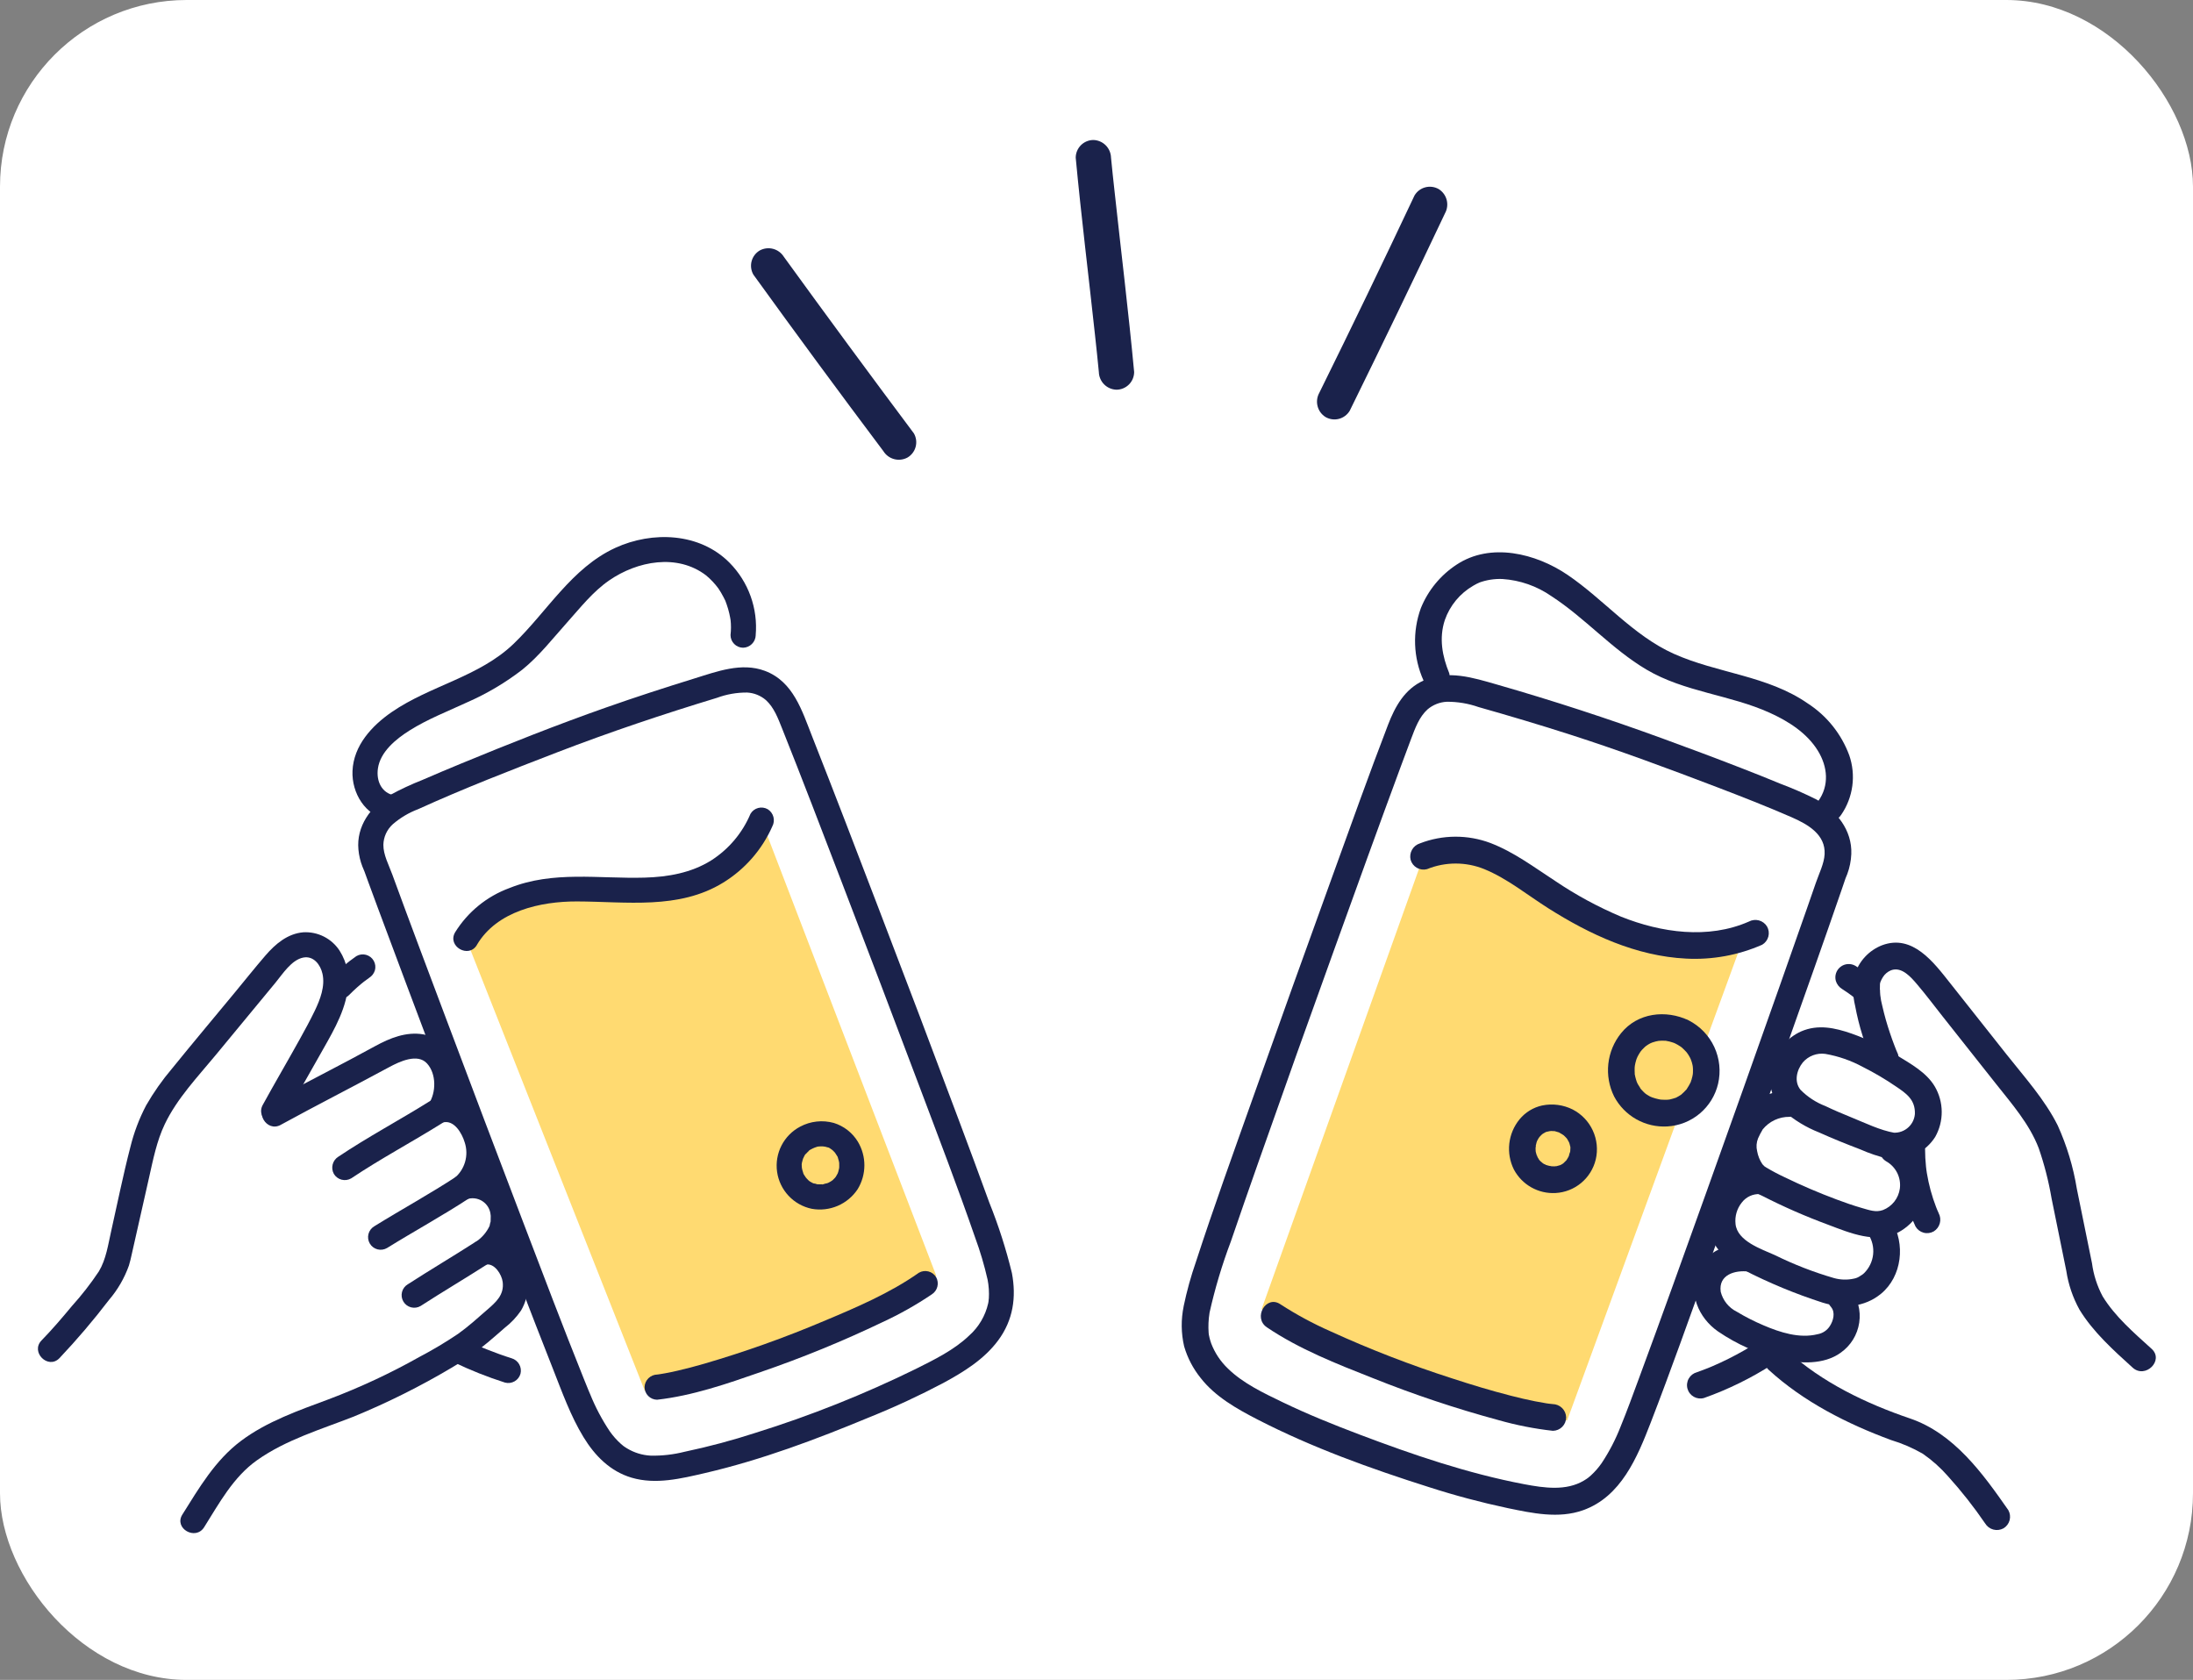 <svg width="282" height="216" viewBox="0 0 282 216" fill="none" xmlns="http://www.w3.org/2000/svg">
<rect x="0" y="0" width="282" height="216" fill="#808080" stroke="none"/>
<g clip-path="url(#clip0_1415_2540)">
<rect width="282" height="216" rx="24" fill="white"/>
<path d="M224.294 120.354C219.689 122.108 215.972 121.944 211.207 120.61C206.443 119.276 202.095 116.761 197.983 114.008C195.807 112.552 193.654 111.009 191.216 110.053C188.579 109.068 185.673 109.083 183.048 110.096L162.233 168.323C169.367 173.18 194.161 181.99 201.52 182.64L224.294 120.354Z" fill="#FFDA71"/>
<path d="M155.524 168.836C156.223 165.701 157.144 162.619 158.281 159.614C159.446 156.193 160.64 152.782 161.84 149.373C165.052 140.24 168.304 131.121 171.595 122.016C174.419 114.173 177.251 106.333 180.144 98.515C180.574 97.354 181.007 96.194 181.443 95.034C181.978 93.616 182.503 92.168 183.582 91.2C184.276 90.618 185.142 90.277 186.047 90.231C187.436 90.222 188.816 90.453 190.127 90.913C194.086 92.034 198.032 93.208 201.948 94.467C208.291 96.507 214.547 98.828 220.77 101.205C223.986 102.434 227.195 103.689 230.352 105.064C232.56 106.026 234.762 107.339 234.629 109.84C234.562 111.051 233.911 112.323 233.509 113.494C233.135 114.58 232.758 115.664 232.379 116.748C231.219 120.072 230.051 123.393 228.876 126.713C225.736 135.605 222.576 144.491 219.395 153.37C216.548 161.319 213.699 169.268 210.769 177.187C209.998 179.271 209.242 181.366 208.398 183.423C207.758 185.066 206.945 186.637 205.971 188.107C205.57 188.688 205.106 189.222 204.586 189.7C204.504 189.775 204.116 190.096 204.223 190.014C204.426 189.86 204.01 190.16 204.024 190.151C203.908 190.226 203.794 190.3 203.675 190.371C201.401 191.726 198.597 191.33 195.97 190.831C188.724 189.453 181.695 187.05 174.81 184.447C171.467 183.181 168.146 181.846 164.927 180.292C162.513 179.126 159.841 177.87 157.905 175.971C156.957 175.068 156.221 173.965 155.752 172.742C155.67 172.509 155.597 172.272 155.538 172.032C155.504 171.895 155.475 171.759 155.449 171.621L155.433 171.542C155.462 171.781 155.458 171.727 155.42 171.378C155.359 170.53 155.396 169.678 155.53 168.839C155.636 168.4 155.568 167.936 155.342 167.545C155.116 167.154 154.749 166.864 154.316 166.735C153.876 166.621 153.409 166.684 153.015 166.911C152.621 167.139 152.333 167.512 152.212 167.95C151.856 169.654 151.875 171.416 152.269 173.112C152.701 174.595 153.423 175.978 154.394 177.181C156.268 179.587 159.056 181.153 161.728 182.529C168.711 186.124 176.268 188.84 183.743 191.209C187.075 192.283 190.459 193.185 193.883 193.912C197.041 194.566 200.427 195.301 203.567 194.183C208.448 192.445 210.535 187.398 212.27 182.908C214.865 176.195 217.269 169.399 219.705 162.626C223.088 153.236 226.445 143.837 229.776 134.429C232.146 127.742 234.527 121.058 236.836 114.35C236.967 113.968 237.102 113.589 237.226 113.206C237.251 113.127 237.278 113.049 237.305 112.972C237.325 112.917 237.358 112.814 237.266 113.058C237.352 112.831 237.46 112.611 237.543 112.383C237.849 111.56 238.024 110.694 238.061 109.817C238.189 106.764 236.157 104.203 233.579 102.798C232.069 102.04 230.519 101.363 228.937 100.769C227.25 100.07 225.555 99.391 223.851 98.734C220.541 97.446 217.212 96.207 213.875 94.987C206.837 92.415 199.721 90.095 192.527 88.027C189.417 87.134 186.186 86.1 183.058 87.503C180.637 88.589 179.395 90.835 178.486 93.201C176.012 99.642 173.696 106.148 171.346 112.635C167.892 122.169 164.467 131.714 161.073 141.269C158.6 148.238 156.083 155.194 153.793 162.224C153.142 164.095 152.612 166.008 152.208 167.948C152.101 168.387 152.168 168.851 152.394 169.243C152.62 169.634 152.988 169.924 153.422 170.051C153.862 170.165 154.329 170.102 154.722 169.874C155.115 169.647 155.404 169.274 155.524 168.836Z" fill="#1A224B"/>
<path d="M226.239 172.441C224.958 173.27 223.631 174.028 222.265 174.71C221.586 175.049 220.898 175.369 220.2 175.668C220.189 175.673 219.813 175.831 220.05 175.732C220.288 175.634 219.909 175.79 219.898 175.795C219.72 175.867 219.541 175.938 219.362 176.008C218.981 176.157 218.596 176.301 218.209 176.44C217.99 176.498 217.785 176.599 217.605 176.737C217.426 176.875 217.275 177.047 217.162 177.244C217.049 177.44 216.976 177.657 216.947 177.882C216.918 178.106 216.934 178.335 216.994 178.553C217.054 178.772 217.156 178.976 217.296 179.155C217.435 179.334 217.608 179.483 217.805 179.595C218.002 179.706 218.22 179.778 218.445 179.805C218.67 179.832 218.898 179.815 219.116 179.753C222.22 178.653 225.186 177.197 227.955 175.415C228.345 175.185 228.629 174.811 228.745 174.372C228.86 173.934 228.798 173.468 228.571 173.076C228.345 172.684 227.972 172.397 227.535 172.278C227.098 172.158 226.631 172.217 226.237 172.44L226.239 172.441Z" fill="#1A224B"/>
<path d="M241.247 126.171C240.417 125.442 239.531 124.78 238.598 124.19C238.303 124.017 237.964 123.936 237.623 123.956C237.282 123.977 236.955 124.099 236.683 124.307C236.412 124.515 236.209 124.799 236.1 125.122C235.991 125.446 235.981 125.795 236.071 126.125C236.201 126.551 236.481 126.915 236.859 127.151C237.385 127.486 237.897 127.841 238.391 128.223L238.039 127.949C238.3 128.153 238.556 128.365 238.805 128.585C239.137 128.905 239.578 129.087 240.039 129.095C240.486 129.088 240.913 128.911 241.234 128.6C241.396 128.438 241.525 128.246 241.612 128.034C241.7 127.823 241.744 127.596 241.744 127.367C241.742 126.919 241.564 126.49 241.249 126.172L241.247 126.171Z" fill="#1A224B"/>
<path d="M162.907 170.663C167.059 173.469 171.9 175.37 176.537 177.197C181.81 179.308 187.2 181.11 192.682 182.593C194.976 183.246 197.319 183.707 199.688 183.972C200.143 183.965 200.576 183.78 200.895 183.456C201.215 183.132 201.393 182.696 201.394 182.242C201.381 181.789 201.193 181.359 200.871 181.042C200.549 180.724 200.116 180.543 199.664 180.536C199.462 180.517 199.261 180.496 199.06 180.471C199.461 180.52 199.022 180.461 198.86 180.438C198.37 180.362 197.882 180.273 197.396 180.177C196.363 179.974 195.34 179.73 194.32 179.47C191.772 178.82 189.253 178.057 186.755 177.24C181.415 175.529 176.181 173.504 171.08 171.175C168.847 170.189 166.695 169.028 164.646 167.7C162.811 166.459 161.083 169.431 162.907 170.663Z" fill="#1A224B"/>
<path d="M186.372 86.592C185.456 84.376 185.025 82.052 185.791 79.728C186.442 77.86 187.744 76.289 189.459 75.303C189.598 75.221 189.74 75.142 189.884 75.068C189.996 75.011 190.473 74.807 190.151 74.932C191.126 74.568 192.165 74.403 193.206 74.448C195.464 74.598 197.639 75.36 199.498 76.653C203.828 79.463 207.268 83.463 211.732 86.1C216.627 88.993 222.478 89.332 227.596 91.659C229.982 92.743 232.354 94.245 233.759 96.523C235.026 98.578 235.253 101.002 233.804 103.015C233.577 103.409 233.514 103.876 233.628 104.316C233.743 104.756 234.026 105.133 234.416 105.366C234.811 105.587 235.276 105.647 235.715 105.533C236.153 105.419 236.53 105.14 236.767 104.755C237.525 103.648 238.012 102.38 238.191 101.05C238.369 99.721 238.233 98.369 237.793 97.102C236.781 94.367 234.911 92.033 232.463 90.449C227.284 86.849 220.836 86.582 215.211 84.052C210.001 81.709 206.233 77.072 201.563 73.908C197.493 71.151 191.68 69.704 187.3 72.605C185.24 73.955 183.64 75.9 182.714 78.182C181.605 81.213 181.727 84.558 183.054 87.5C183.187 87.932 183.479 88.296 183.871 88.52C184.263 88.743 184.725 88.809 185.164 88.704C185.602 88.581 185.974 88.291 186.199 87.896C186.424 87.501 186.485 87.033 186.367 86.594L186.372 86.592Z" fill="#1A224B"/>
<path d="M183.501 111.753C185.86 110.794 188.5 110.792 190.861 111.748C193.831 112.964 196.401 115.077 199.094 116.782C204.461 120.176 210.398 122.939 216.83 123.257C220.181 123.432 223.525 122.821 226.597 121.474C226.99 121.244 227.276 120.869 227.393 120.43C227.511 119.99 227.451 119.523 227.226 119.127C226.991 118.741 226.616 118.46 226.179 118.343C225.742 118.226 225.277 118.282 224.88 118.499C219.654 120.793 213.607 119.924 208.466 117.869C205.494 116.617 202.652 115.077 199.98 113.271C197.278 111.516 194.694 109.558 191.66 108.394C188.735 107.294 185.508 107.31 182.594 108.439C182.163 108.572 181.798 108.864 181.575 109.256C181.351 109.648 181.286 110.111 181.391 110.55C181.514 110.987 181.804 111.359 182.199 111.584C182.594 111.809 183.062 111.87 183.501 111.753Z" fill="#1A224B"/>
<path d="M243.226 149.044C244.335 149.114 245.441 148.886 246.431 148.382C247.421 147.878 248.256 147.117 248.851 146.18C249.408 145.19 249.697 144.072 249.688 142.937C249.679 141.801 249.373 140.688 248.801 139.707C247.723 137.88 245.679 136.775 243.923 135.693C242.092 134.555 240.143 133.619 238.111 132.901C235.962 132.151 233.777 131.675 231.61 132.616C230.708 133.024 229.908 133.627 229.267 134.38C228.625 135.133 228.157 136.019 227.897 136.974C227.553 137.994 227.511 139.091 227.776 140.135C228.04 141.178 228.601 142.123 229.389 142.856C230.724 144.024 232.251 144.953 233.903 145.602C235.646 146.386 237.422 147.104 239.209 147.783C240.356 148.293 241.548 148.695 242.77 148.982C243.21 149.087 243.673 149.02 244.064 148.794C244.456 148.568 244.745 148.201 244.874 147.768C244.988 147.328 244.925 146.86 244.698 146.467C244.471 146.073 244.097 145.785 243.659 145.664C241.759 145.339 239.835 144.383 238.061 143.667C236.937 143.213 235.819 142.738 234.726 142.215C233.526 141.755 232.437 141.044 231.534 140.129C230.681 139.086 231.021 137.603 231.83 136.6C232.181 136.191 232.63 135.877 233.134 135.687C233.638 135.496 234.182 135.434 234.716 135.507C236.402 135.799 238.03 136.365 239.534 137.182C241.016 137.925 242.447 138.768 243.815 139.706C245.187 140.625 246.303 141.429 246.238 143.245C246.207 143.605 246.102 143.954 245.93 144.272C245.757 144.589 245.521 144.867 245.236 145.089C244.951 145.311 244.623 145.471 244.273 145.561C243.923 145.65 243.558 145.666 243.202 145.607C242.747 145.614 242.313 145.799 241.994 146.123C241.675 146.447 241.496 146.884 241.496 147.338C241.51 147.79 241.698 148.22 242.02 148.537C242.342 148.855 242.774 149.036 243.226 149.044Z" fill="#1A224B"/>
<path d="M242.547 149.321C243.154 149.662 243.646 150.176 243.959 150.799C244.272 151.421 244.393 152.122 244.305 152.813C244.224 153.428 243.979 154.011 243.596 154.499C243.213 154.987 242.705 155.363 242.126 155.588C241.212 155.91 240.421 155.61 239.402 155.318C238.312 155.006 237.241 154.63 236.18 154.232C233.897 153.38 231.697 152.438 229.494 151.369C228.691 150.996 227.908 150.582 227.148 150.129C227.043 150.064 226.937 149.999 226.836 149.928C226.659 149.801 226.902 149.974 226.917 149.989C226.813 149.896 226.716 149.796 226.627 149.689C226.286 149.184 226.055 148.612 225.951 148.011C225.817 147.463 225.86 146.888 226.071 146.366C226.248 145.969 226.448 145.583 226.672 145.211C227.087 144.701 227.611 144.291 228.206 144.013C228.801 143.734 229.452 143.594 230.109 143.602C232.306 143.481 232.301 140.041 230.084 140.166C226.488 140.366 223.333 142.513 222.554 146.173C222.386 147.184 222.433 148.22 222.691 149.212C222.949 150.205 223.413 151.132 224.053 151.933C224.767 152.717 225.639 153.341 226.611 153.763C229.36 155.167 232.19 156.407 235.086 157.476C237.911 158.543 241.215 159.957 244.131 158.443C245.214 157.857 246.121 156.992 246.758 155.937C247.395 154.883 247.739 153.678 247.755 152.447C247.771 151.215 247.458 150.002 246.848 148.932C246.238 147.861 245.354 146.974 244.286 146.359C242.4 145.198 240.666 148.165 242.547 149.323L242.547 149.321Z" fill="#1A224B"/>
<path d="M240.239 158.685C240.742 159.454 240.965 160.374 240.867 161.288C240.77 162.202 240.36 163.054 239.705 163.7C239.659 163.746 239.608 163.787 239.556 163.83C239.373 163.993 239.789 163.67 239.579 163.818C239.458 163.903 239.336 163.984 239.209 164.06C238.968 164.234 238.691 164.351 238.399 164.404C237.553 164.592 236.673 164.567 235.838 164.334C233.221 163.575 230.676 162.586 228.232 161.38C226.536 160.614 223.397 159.593 223.174 157.378C223.066 156.392 223.353 155.404 223.972 154.629C224.244 154.269 224.599 153.982 225.007 153.791C225.416 153.6 225.864 153.512 226.314 153.534C228.51 153.404 228.505 149.966 226.289 150.099C224.805 150.101 223.366 150.609 222.209 151.538C221.069 152.506 220.271 153.816 219.936 155.274C219.528 156.82 219.7 158.461 220.418 159.889C221.332 161.363 222.652 162.541 224.219 163.282C227.486 164.961 230.885 166.369 234.381 167.492C236.967 168.292 239.73 168.11 241.871 166.359C244.593 164.124 245.053 159.894 243.216 156.968C242.042 155.098 239.063 156.809 240.241 158.686L240.239 158.685Z" fill="#1A224B"/>
<path d="M235.47 168.074C236.038 168.772 235.739 169.835 235.303 170.502C235.127 170.778 234.896 171.013 234.623 171.194C234.351 171.375 234.043 171.497 233.721 171.552C231.397 172.13 228.904 171.32 226.775 170.41C225.585 169.906 224.433 169.32 223.326 168.653C222.819 168.401 222.373 168.041 222.018 167.6C221.663 167.158 221.408 166.645 221.27 166.096C220.954 163.884 223.126 163.285 224.865 163.497C225.32 163.49 225.754 163.305 226.073 162.981C226.392 162.657 226.571 162.221 226.57 161.766C226.556 161.314 226.368 160.885 226.046 160.568C225.724 160.25 225.292 160.069 224.84 160.06C222.253 159.746 219.47 160.838 218.356 163.319C217.041 166.246 218.399 169.444 220.934 171.203C223.39 172.875 226.129 174.087 229.018 174.78C231.453 175.35 234.543 175.483 236.677 173.943C237.32 173.494 237.865 172.919 238.278 172.253C238.691 171.587 238.963 170.843 239.079 170.068C239.195 169.292 239.151 168.501 238.95 167.744C238.75 166.986 238.397 166.277 237.913 165.66C237.591 165.339 237.156 165.158 236.701 165.155C236.247 165.153 235.809 165.33 235.484 165.647C235.169 165.972 234.992 166.406 234.989 166.859C234.987 167.312 235.16 167.748 235.471 168.076L235.47 168.074Z" fill="#1A224B"/>
<path d="M249.295 155.983C249.216 155.814 249.141 155.637 249.064 155.462C249.224 155.84 248.993 155.277 248.967 155.21C248.831 154.857 248.704 154.502 248.586 154.144C248.35 153.425 248.152 152.694 247.991 151.954C247.91 151.585 247.839 151.213 247.778 150.84C247.766 150.767 247.681 150.16 247.735 150.58C247.711 150.392 247.687 150.204 247.668 150.016C247.589 149.263 247.549 148.507 247.547 147.75C247.545 147.525 247.499 147.301 247.411 147.094C247.323 146.886 247.195 146.697 247.035 146.539C246.874 146.38 246.684 146.255 246.475 146.17C246.266 146.086 246.042 146.043 245.816 146.044C245.591 146.046 245.368 146.092 245.16 146.18C244.952 146.268 244.763 146.396 244.605 146.556C244.447 146.717 244.322 146.907 244.237 147.116C244.152 147.325 244.109 147.549 244.111 147.775C244.141 151.202 244.893 154.584 246.318 157.701C246.546 158.095 246.922 158.381 247.361 158.499C247.801 158.617 248.269 158.556 248.664 158.33C249.049 158.093 249.328 157.718 249.445 157.282C249.562 156.846 249.508 156.381 249.292 155.984L249.295 155.983Z" fill="#1A224B"/>
<path d="M227.437 176.132C231.909 180.228 237.53 183.078 243.182 185.161C244.604 185.589 245.972 186.18 247.258 186.923C248.449 187.747 249.533 188.716 250.487 189.806C252.22 191.721 253.82 193.752 255.276 195.886C255.512 196.272 255.887 196.552 256.323 196.669C256.76 196.786 257.225 196.731 257.622 196.515C258.014 196.284 258.299 195.909 258.417 195.471C258.534 195.032 258.475 194.564 258.251 194.169C254.952 189.44 251.267 184.306 245.594 182.378C239.995 180.475 234.279 177.744 229.881 173.717C228.253 172.225 225.806 174.638 227.439 176.132L227.437 176.132Z" fill="#1A224B"/>
<path d="M243.939 135.252L243.834 135.013C243.862 135.077 243.959 135.322 243.83 135.002C243.744 134.787 243.66 134.571 243.578 134.355C243.384 133.845 243.2 133.332 243.027 132.814C242.645 131.686 242.321 130.54 242.056 129.378C241.798 128.428 241.693 127.443 241.747 126.46C241.766 126.247 241.743 126.515 241.737 126.54C241.75 126.448 241.771 126.358 241.801 126.271C241.886 126.059 241.989 125.854 242.108 125.659C242.356 125.256 242.726 124.941 243.164 124.76C244.537 124.239 245.741 125.648 246.523 126.566C247.668 127.91 248.728 129.33 249.823 130.714L256.686 139.386C258.716 141.95 260.973 144.528 262.157 147.622C262.885 149.723 263.437 151.881 263.81 154.073L265.707 163.398C265.972 165.152 266.547 166.846 267.405 168.399C269.169 171.281 271.759 173.598 274.236 175.847C275.87 177.331 278.317 174.919 276.678 173.431C274.427 171.387 271.986 169.3 270.38 166.681C269.674 165.357 269.21 163.917 269.012 162.43C268.362 159.243 267.712 156.054 267.064 152.863C266.607 150.052 265.781 147.313 264.608 144.717C262.94 141.375 260.345 138.508 258.042 135.597L250.744 126.375C248.641 123.719 245.931 120.08 242.026 121.536C241.181 121.863 240.422 122.38 239.808 123.047C239.194 123.714 238.741 124.513 238.485 125.382C238.213 126.676 238.234 128.015 238.547 129.3C239.038 131.945 239.849 134.52 240.963 136.969C241.193 137.361 241.568 137.647 242.007 137.765C242.446 137.883 242.914 137.823 243.309 137.598C243.695 137.363 243.976 136.988 244.093 136.551C244.21 136.114 244.155 135.648 243.937 135.252L243.939 135.252Z" fill="#1A224B"/>
<path d="M217.152 131.199C214.219 129.797 210.575 130.211 208.458 132.842C207.545 133.971 206.976 135.338 206.817 136.782C206.659 138.225 206.918 139.683 207.563 140.984C208.214 142.214 209.205 143.231 210.417 143.914C211.63 144.597 213.014 144.917 214.403 144.835C215.936 144.747 217.4 144.166 218.576 143.178C219.752 142.191 220.578 140.849 220.93 139.355C221.3 137.769 221.129 136.104 220.445 134.626C219.76 133.148 218.601 131.942 217.152 131.199C216.759 130.968 216.29 130.903 215.849 131.018C215.408 131.133 215.031 131.418 214.8 131.811C214.569 132.204 214.504 132.672 214.619 133.113C214.734 133.554 215.019 133.932 215.412 134.162C215.634 134.274 215.85 134.399 216.057 134.536C216.14 134.591 216.221 134.649 216.301 134.707C216.039 134.518 216.248 134.666 216.299 134.715C216.479 134.888 216.662 135.051 216.825 135.239C216.892 135.313 216.956 135.389 217.018 135.467C216.79 135.184 217.077 135.571 217.098 135.605C217.232 135.817 217.352 136.038 217.456 136.266C217.32 135.971 217.52 136.467 217.551 136.575C217.588 136.699 217.618 136.824 217.646 136.95C217.662 137.029 217.706 137.365 217.672 137.05C217.702 137.326 217.711 137.604 217.698 137.881C217.692 137.996 217.687 138.117 217.671 138.231C217.711 137.94 217.644 138.31 217.631 138.38C217.573 138.636 217.499 138.888 217.408 139.135C217.5 138.883 217.404 139.152 217.381 139.195C217.314 139.325 217.248 139.456 217.175 139.584C217.102 139.713 217.021 139.833 216.943 139.957C216.77 140.234 217.027 139.9 216.786 140.16C216.61 140.352 216.424 140.535 216.228 140.708C216.006 140.9 216.547 140.522 216.134 140.781C216.045 140.837 215.955 140.894 215.867 140.948C215.779 141.001 215.683 141.046 215.594 141.097C215.183 141.335 215.767 141.046 215.507 141.142C215.243 141.234 214.973 141.31 214.7 141.371C214.633 141.387 214.382 141.402 214.689 141.378C214.586 141.386 214.486 141.398 214.386 141.403C214.127 141.416 213.874 141.402 213.616 141.391C213.543 141.389 213.291 141.335 213.609 141.395C213.507 141.376 213.403 141.36 213.301 141.339C213.017 141.279 212.737 141.201 212.463 141.105C212.379 141.076 212.066 140.928 212.365 141.079C212.274 141.034 212.183 140.988 212.094 140.938C211.984 140.878 211.877 140.812 211.772 140.744C211.698 140.695 211.43 140.496 211.706 140.713C211.554 140.591 211.41 140.461 211.274 140.322C211.189 140.236 211.107 140.147 211.029 140.056C210.982 140.002 210.936 139.946 210.891 139.89C210.997 140.03 211.015 140.051 210.944 139.95C210.865 139.761 210.709 139.584 210.612 139.399C210.568 139.314 210.528 139.229 210.486 139.143C210.637 139.454 210.496 139.174 210.467 139.084C210.401 138.878 210.334 138.678 210.285 138.464C210.264 138.37 210.248 138.276 210.228 138.182C210.147 137.802 210.222 138.407 210.214 138.05C210.206 137.804 210.19 137.566 210.201 137.321C210.206 137.223 210.215 137.126 210.221 137.03C210.197 137.399 210.215 137.073 210.236 136.975C210.277 136.751 210.33 136.528 210.397 136.31C210.429 136.206 210.464 136.106 210.501 136.002C210.381 136.333 210.552 135.901 210.588 135.832C210.65 135.71 210.717 135.593 210.788 135.477C210.818 135.427 211.066 135.056 210.974 135.183C210.838 135.369 211.164 134.964 211.148 134.983C211.254 134.863 211.372 134.747 211.491 134.639C211.571 134.566 211.653 134.494 211.737 134.427C211.487 134.626 211.897 134.332 211.914 134.321C212.003 134.264 212.099 134.21 212.195 134.16C212.255 134.128 212.65 133.975 212.382 134.069C212.561 134.007 212.74 133.951 212.923 133.906C212.97 133.895 213.453 133.808 213.206 133.84C213.503 133.808 213.802 133.801 214.101 133.817C214.443 133.829 214.259 133.827 214.175 133.815C214.35 133.841 214.523 133.876 214.694 133.921C214.836 133.959 214.977 133.997 215.116 134.046C215.199 134.073 215.282 134.103 215.364 134.135C215.209 134.07 215.227 134.082 215.42 134.17C215.813 134.401 216.281 134.466 216.722 134.351C217.163 134.236 217.54 133.951 217.771 133.558C218.002 133.165 218.067 132.697 217.952 132.256C217.837 131.815 217.552 131.437 217.159 131.207L217.152 131.199Z" fill="#1A224B"/>
<path d="M202.252 142.665C201.031 142.05 199.639 141.866 198.301 142.143C197.161 142.393 196.139 143.021 195.399 143.923C194.669 144.815 194.212 145.898 194.083 147.044C193.955 148.189 194.161 149.347 194.675 150.378C195.187 151.339 195.963 152.134 196.912 152.669C197.86 153.204 198.942 153.457 200.03 153.397C201.24 153.331 202.398 152.876 203.329 152.099C204.26 151.323 204.916 150.266 205.198 149.087C205.491 147.842 205.36 146.534 204.826 145.371C204.293 144.208 203.386 143.257 202.251 142.667C201.858 142.436 201.389 142.371 200.948 142.486C200.507 142.601 200.13 142.886 199.899 143.279C199.669 143.672 199.603 144.14 199.718 144.581C199.833 145.022 200.118 145.4 200.511 145.63C200.671 145.712 200.827 145.803 200.976 145.903C201.034 145.941 201.092 145.994 201.152 146.024C200.83 145.845 200.958 145.862 201.053 145.953C201.182 146.078 201.315 146.196 201.435 146.332C201.481 146.384 201.524 146.45 201.573 146.497C201.285 146.224 201.472 146.366 201.557 146.499C201.575 146.527 201.824 146.974 201.815 146.977C201.806 146.98 201.672 146.568 201.768 146.876C201.79 146.946 201.815 147.015 201.836 147.086C201.862 147.175 201.884 147.266 201.904 147.356C201.974 147.682 201.959 147.333 201.906 147.306C201.971 147.339 201.928 147.821 201.925 147.904C201.928 147.989 201.921 148.074 201.905 148.157C202.04 147.786 201.92 148.006 201.891 148.137C201.817 148.313 201.763 148.497 201.729 148.686C201.686 148.596 201.879 148.387 201.758 148.611C201.708 148.703 201.663 148.799 201.609 148.89C201.555 148.982 201.496 149.068 201.442 149.159C201.264 149.456 201.663 148.934 201.405 149.207C201.275 149.344 201.135 149.469 201.003 149.603C200.834 149.771 201.351 149.392 201.03 149.581C200.965 149.62 200.903 149.663 200.838 149.702C200.772 149.741 200.704 149.771 200.641 149.809C200.325 149.997 200.912 149.724 200.689 149.794C200.494 149.856 200.305 149.909 200.106 149.959C199.959 149.994 199.912 149.916 200.221 149.947C200.148 149.947 200.074 149.952 200.002 149.962C199.815 149.972 199.632 149.96 199.446 149.954C199.299 149.949 199.243 149.861 199.569 149.973C199.495 149.955 199.421 149.942 199.346 149.932C199.141 149.889 198.939 149.833 198.741 149.764C198.546 149.696 198.549 149.587 198.79 149.793C198.728 149.754 198.662 149.72 198.595 149.692C198.515 149.647 198.438 149.6 198.363 149.551C198.141 149.406 198.331 149.413 198.411 149.605C198.37 149.506 198.178 149.402 198.099 149.322C198.038 149.26 197.979 149.196 197.922 149.131C197.676 148.842 197.998 149.288 197.936 149.151C197.874 149.015 197.766 148.888 197.695 148.754C197.671 148.689 197.64 148.627 197.604 148.568C197.745 148.641 197.722 148.914 197.638 148.638C197.593 148.489 197.542 148.343 197.507 148.191C197.492 148.123 197.48 148.055 197.465 147.987C197.389 147.647 197.481 148.339 197.473 148.014C197.468 147.838 197.455 147.665 197.465 147.489C197.478 147.42 197.483 147.349 197.48 147.278C197.557 147.447 197.421 147.646 197.473 147.365C197.502 147.202 197.54 147.042 197.589 146.885C197.61 146.809 197.635 146.735 197.664 146.662C197.558 146.905 197.545 146.939 197.624 146.763L197.677 146.658C197.722 146.571 197.77 146.486 197.82 146.4C197.852 146.348 198.036 145.995 197.916 146.237C197.802 146.468 197.959 146.19 198.003 146.141C198.083 146.055 198.165 145.971 198.252 145.892C198.316 145.848 198.375 145.797 198.429 145.741C198.246 145.874 198.211 145.904 198.314 145.833C198.362 145.8 198.411 145.768 198.461 145.737C198.527 145.697 198.595 145.658 198.663 145.623C198.731 145.587 198.803 145.553 198.874 145.521L198.686 145.604C198.736 145.543 199 145.505 199.076 145.486L199.207 145.456C199.397 145.422 199.381 145.421 199.158 145.455C199.371 145.413 199.591 145.408 199.806 145.44C200.143 145.446 199.763 145.416 199.732 145.42C199.86 145.424 199.987 145.45 200.106 145.497C200.209 145.524 200.314 145.552 200.411 145.586C200.85 145.734 200.187 145.471 200.512 145.627C200.905 145.857 201.374 145.923 201.815 145.808C202.256 145.693 202.633 145.408 202.864 145.015C203.094 144.622 203.159 144.153 203.045 143.712C202.93 143.271 202.645 142.894 202.252 142.663L202.252 142.665Z" fill="#1A224B"/>
<path d="M120.402 164.05C113.592 168.879 90.031 178.089 82.927 178.859L59.921 120.684C62.615 115.967 68.762 114.263 74.193 114.285C79.625 114.306 85.308 115.176 90.308 113.054C93.721 111.586 96.441 108.864 97.906 105.45L120.402 164.05Z" fill="#FFDA71"/>
<path d="M130.12 163.674C129.371 160.599 128.403 157.582 127.224 154.646C125.962 151.168 124.672 147.701 123.376 144.237C119.985 135.169 116.556 126.116 113.088 117.077C110.23 109.606 107.372 102.135 104.435 94.693C103.13 91.386 102.015 87.626 98.355 86.257C95.354 85.134 92.188 86.342 89.305 87.233C85.487 88.413 81.686 89.648 77.917 90.975C71.65 93.18 65.455 95.636 59.314 98.17C57.645 98.859 55.983 99.557 54.325 100.279C52.882 100.846 51.477 101.503 50.116 102.245C47.656 103.712 45.811 106.256 46.09 109.229C46.158 109.988 46.333 110.734 46.61 111.444C46.474 111.099 46.998 112.388 46.855 112.018C46.799 111.872 46.854 112.012 46.861 112.039C46.889 112.112 46.914 112.188 46.941 112.263C47.076 112.635 47.211 113.006 47.347 113.378C47.749 114.477 48.154 115.574 48.562 116.671C49.788 119.975 51.022 123.276 52.263 126.574C55.605 135.484 58.968 144.385 62.353 153.278C65.234 160.851 68.111 168.425 71.086 175.961C72.26 178.936 73.364 182.046 75.032 184.781C76.499 187.188 78.472 189.188 81.227 190.001C84.329 190.916 87.593 190.112 90.653 189.405C97.92 187.717 104.967 185.067 111.844 182.209C115.069 180.91 118.225 179.446 121.3 177.822C123.935 176.392 126.559 174.779 128.366 172.332C130.284 169.734 130.709 166.807 130.121 163.673C130.007 163.261 129.735 162.909 129.364 162.695C128.993 162.481 128.553 162.421 128.138 162.528C127.727 162.647 127.379 162.919 127.165 163.289C126.952 163.659 126.89 164.097 126.993 164.512C127.151 165.323 127.206 166.151 127.157 166.975C127.172 166.739 127.077 167.639 127.124 167.348C127.161 167.115 127.059 167.63 127.067 167.6C126.703 169.196 125.85 170.638 124.626 171.725C122.709 173.573 120.118 174.836 117.761 176.016C111.126 179.272 104.25 182.015 97.195 184.218C94.181 185.198 91.117 186.016 88.016 186.67C86.601 187.026 85.145 187.193 83.686 187.165C82.604 187.111 81.553 186.79 80.627 186.228C80.438 186.113 80.252 185.991 80.074 185.858C80.348 186.064 79.915 185.717 79.847 185.656C79.307 185.173 78.825 184.629 78.409 184.035C77.412 182.542 76.57 180.951 75.898 179.286C75.835 179.142 75.775 178.997 75.711 178.852C75.564 178.509 75.887 179.281 75.738 178.915C75.696 178.812 75.653 178.71 75.611 178.608C75.421 178.146 75.234 177.684 75.049 177.221C72.368 170.546 69.82 163.817 67.254 157.093C63.919 148.353 60.605 139.604 57.314 130.847C55.007 124.714 52.691 118.585 50.441 112.431C49.994 111.208 49.29 109.92 49.298 108.62C49.31 108.123 49.422 107.633 49.629 107.18C49.836 106.728 50.133 106.322 50.501 105.987C51.466 105.151 52.571 104.493 53.766 104.044C59.615 101.385 65.615 99.059 71.609 96.748C78.376 94.14 85.244 91.837 92.183 89.729C93.428 89.267 94.747 89.035 96.075 89.046C96.967 89.094 97.818 89.437 98.494 90.021C99.539 90.976 100.048 92.36 100.587 93.709C103.176 100.187 105.662 106.706 108.161 113.219C111.574 122.115 114.961 131.02 118.321 139.936C120.718 146.308 123.161 152.671 125.387 159.105C126.037 160.868 126.572 162.671 126.989 164.504C127.415 166.555 130.542 165.71 130.12 163.674Z" fill="#1A224B"/>
<path d="M58.381 175.166C60.504 176.187 62.696 177.057 64.94 177.772C65.354 177.882 65.795 177.824 66.167 177.612C66.539 177.4 66.813 177.05 66.93 176.637C67.034 176.223 66.975 175.785 66.763 175.414C66.552 175.043 66.205 174.768 65.795 174.647C64.752 174.322 63.721 173.945 62.705 173.542C62.459 173.446 62.216 173.345 61.973 173.249C61.779 173.17 62.276 173.377 62.083 173.296L61.902 173.219C61.767 173.162 61.633 173.104 61.499 173.048C60.995 172.829 60.495 172.602 60 172.367C59.623 172.163 59.185 172.107 58.769 172.208C58.459 172.29 58.18 172.463 57.968 172.704C57.756 172.945 57.621 173.243 57.579 173.561C57.537 173.879 57.59 174.203 57.733 174.491C57.875 174.778 58.099 175.017 58.377 175.177L58.381 175.166Z" fill="#1A224B"/>
<path d="M45.826 122.937C44.659 123.749 43.569 124.666 42.57 125.677C42.279 125.981 42.113 126.383 42.103 126.804C42.105 127.24 42.277 127.658 42.584 127.968C42.886 128.263 43.29 128.43 43.712 128.434C44.147 128.431 44.564 128.259 44.875 127.954C45.532 127.283 46.234 126.656 46.975 126.079L46.643 126.337C46.913 126.129 47.188 125.926 47.468 125.729C47.824 125.507 48.088 125.163 48.211 124.762C48.267 124.557 48.282 124.342 48.256 124.131C48.229 123.92 48.161 123.716 48.056 123.532C47.95 123.347 47.81 123.184 47.642 123.054C47.473 122.924 47.281 122.828 47.076 122.771C46.868 122.713 46.65 122.698 46.435 122.727C46.221 122.755 46.014 122.827 45.828 122.938L45.826 122.937Z" fill="#1A224B"/>
<path d="M118.164 163.645C114.434 166.272 110.088 168.123 105.9 169.877C100.896 171.996 95.773 173.822 90.556 175.345C89.405 175.676 88.247 175.987 87.08 176.253C86.564 176.371 86.047 176.48 85.526 176.575C85.315 176.614 85.103 176.65 84.891 176.683C84.792 176.699 84.69 176.713 84.592 176.728C84.505 176.74 84.912 176.691 84.515 176.736C84.09 176.746 83.684 176.917 83.38 177.216C83.077 177.515 82.9 177.918 82.883 178.344C82.884 178.772 83.052 179.184 83.353 179.489C83.654 179.795 84.063 179.969 84.492 179.975C89.036 179.466 93.499 177.921 97.798 176.422C103.147 174.586 108.385 172.441 113.486 169.998C115.684 168.983 117.797 167.793 119.804 166.439C120.166 166.214 120.428 165.858 120.535 165.446C120.642 165.033 120.587 164.595 120.381 164.222C120.161 163.854 119.805 163.587 119.39 163.48C118.976 163.372 118.535 163.431 118.164 163.645Z" fill="#1A224B"/>
<path d="M97.174 81.682C97.323 79.978 97.1 78.263 96.521 76.654C95.942 75.045 95.02 73.581 93.819 72.364C89.983 68.478 83.883 68.26 79.131 70.44C73.519 73.014 70.347 78.65 66.038 82.787C61.617 87.032 55.318 88.149 50.374 91.555C47.814 93.318 45.467 95.859 45.329 99.125C45.211 101.962 46.958 104.872 49.877 105.404C50.291 105.506 50.728 105.445 51.098 105.234C51.468 105.023 51.744 104.678 51.867 104.27C51.977 103.856 51.92 103.415 51.709 103.043C51.497 102.67 51.148 102.396 50.736 102.278C49.093 101.979 48.37 100.467 48.593 98.832C48.892 96.656 50.947 95 52.684 93.911C55.01 92.449 57.607 91.448 60.091 90.294C62.614 89.189 64.992 87.78 67.172 86.096C69.345 84.34 71.118 82.051 72.976 79.977C74.661 78.096 76.234 76.079 78.332 74.629C81.952 72.13 87.097 71.149 90.799 73.985C91.385 74.473 91.911 75.029 92.365 75.643C92.61 76.004 92.833 76.38 93.034 76.769C93.211 77.075 93.352 77.402 93.453 77.742C93.584 78.118 93.694 78.501 93.784 78.889C93.827 79.075 93.865 79.261 93.899 79.449C93.91 79.516 93.921 79.587 93.933 79.656C93.99 79.973 93.921 79.498 93.944 79.695C94.016 80.345 94.015 81.002 93.939 81.652C93.938 82.081 94.107 82.493 94.408 82.798C94.709 83.104 95.119 83.278 95.547 83.284C95.974 83.277 96.382 83.106 96.685 82.806C96.989 82.507 97.166 82.102 97.179 81.676L97.174 81.682Z" fill="#1A224B"/>
<path d="M61.323 121.494C63.879 117.146 69.49 115.895 74.182 115.905C80.509 115.919 87.301 116.993 92.99 113.489C95.782 111.777 97.987 109.255 99.312 106.259C99.513 105.884 99.564 105.446 99.454 105.035C99.344 104.624 99.081 104.27 98.719 104.046C98.346 103.835 97.905 103.778 97.491 103.889C97.077 104 96.723 104.269 96.506 104.639C95.47 107.098 93.712 109.185 91.464 110.624C88.888 112.241 85.888 112.758 82.89 112.844C77.028 113.01 71.116 111.927 65.504 114.186C62.607 115.249 60.15 117.251 58.525 119.873C57.47 121.672 60.272 123.292 61.33 121.493L61.323 121.494Z" fill="#1A224B"/>
<path d="M36.595 143.69C38.026 141.077 39.533 138.508 40.984 135.907C42.435 133.306 44.215 130.512 44.67 127.518C45.024 125.687 44.662 123.79 43.658 122.218C43.157 121.454 42.463 120.836 41.648 120.424C40.832 120.013 39.923 119.822 39.011 119.872C36.981 120.038 35.41 121.377 34.131 122.86C32.766 124.445 31.461 126.085 30.128 127.697C27.455 130.929 24.754 134.144 22.113 137.404C20.864 138.876 19.752 140.458 18.79 142.131C17.898 143.832 17.217 145.636 16.761 147.502C15.836 151.063 15.11 154.687 14.3 158.277C13.905 160.026 13.647 161.92 12.713 163.476C11.667 165.046 10.506 166.537 9.241 167.936C7.989 169.45 6.709 170.944 5.339 172.353C3.888 173.847 6.185 176.132 7.642 174.632C9.894 172.252 12.019 169.755 14.008 167.152C15.129 165.845 16.001 164.343 16.578 162.721C16.729 162.242 16.834 161.75 16.944 161.26L19.155 151.469C19.682 149.134 20.148 146.718 21.188 144.545C22.773 141.233 25.403 138.482 27.721 135.677L35.428 126.346C36.339 125.244 37.494 123.397 39.018 123.119C40.34 122.878 41.209 124.05 41.468 125.203C41.828 126.811 41.169 128.522 40.482 129.951C39.879 131.206 39.206 132.428 38.533 133.646C36.973 136.465 35.337 139.242 33.789 142.067C32.787 143.895 35.59 145.519 36.594 143.687L36.595 143.69Z" fill="#1A224B"/>
<path d="M36.098 144.632C40.704 142.111 45.386 139.732 50.005 137.232C51.375 136.49 53.684 135.401 54.906 136.733C56.128 138.064 56.103 140.481 55.128 141.945C54.325 143.15 55.655 144.652 56.952 144.321C58.397 143.949 59.407 145.717 59.757 146.887C60.027 147.702 60.043 148.581 59.802 149.406C59.561 150.23 59.075 150.962 58.409 151.504C57.227 152.52 58.489 154.782 59.98 154.208C60.315 154.087 60.674 154.044 61.028 154.084C61.382 154.123 61.723 154.244 62.023 154.436C62.323 154.628 62.575 154.886 62.76 155.191C62.944 155.497 63.056 155.84 63.086 156.195C63.104 156.282 63.109 156.371 63.101 156.459C63.108 156.66 63.104 156.861 63.09 157.061C63.031 157.246 62.986 157.435 62.956 157.627C62.574 158.436 61.983 159.13 61.245 159.635C60.92 159.841 60.679 160.156 60.564 160.522C60.449 160.889 60.467 161.284 60.615 161.639C60.764 161.993 61.033 162.284 61.375 162.459C61.717 162.635 62.11 162.683 62.484 162.597C63.595 162.391 64.519 163.868 64.641 164.833C64.854 166.512 63.758 167.445 62.605 168.445C61.395 169.499 60.203 170.584 58.892 171.514C57.291 172.592 55.632 173.582 53.922 174.479C50.182 176.582 46.287 178.399 42.273 179.914C38.398 181.357 34.325 182.765 30.983 185.273C27.668 187.761 25.615 191.292 23.447 194.745C22.335 196.515 25.145 198.13 26.252 196.365C28.188 193.282 30.002 189.914 33.041 187.761C36.785 185.109 41.264 183.796 45.489 182.141C49.831 180.357 54.036 178.258 58.072 175.86C59.715 174.914 61.272 173.826 62.725 172.607C63.463 171.99 64.184 171.355 64.908 170.723C65.72 170.098 66.427 169.348 67.004 168.5C67.553 167.563 67.856 166.501 67.882 165.415C67.909 164.328 67.659 163.253 67.156 162.29C66.658 161.292 65.855 160.481 64.862 159.973C63.87 159.466 62.741 159.289 61.641 159.469L62.88 162.431C65.267 160.617 66.824 158.259 66.174 155.168C65.541 152.147 62.1 149.94 59.135 151.081L60.706 153.785C61.824 152.797 62.618 151.495 62.984 150.049C63.351 148.603 63.272 147.08 62.759 145.679C61.746 142.876 59.319 140.367 56.108 141.194L57.932 143.569C60.208 140.151 59.009 133.769 54.424 132.996C52.229 132.626 50.149 133.469 48.251 134.504C46.107 135.674 43.951 136.822 41.784 137.949C39.333 139.229 36.882 140.514 34.457 141.842C32.629 142.842 34.265 145.639 36.097 144.636L36.098 144.632Z" fill="#1A224B"/>
<path d="M45.151 151.519C48.945 148.978 52.992 146.833 56.861 144.411C58.624 143.31 56.995 140.506 55.221 141.617C51.352 144.037 47.304 146.183 43.511 148.725C43.148 148.949 42.885 149.304 42.778 149.717C42.67 150.13 42.726 150.568 42.933 150.94C43.153 151.308 43.509 151.574 43.924 151.682C44.338 151.79 44.779 151.731 45.15 151.517L45.151 151.519Z" fill="#1A224B"/>
<path d="M49.77 160.468C53.281 158.291 56.92 156.309 60.374 154.041C60.737 153.817 61 153.461 61.108 153.048C61.215 152.635 61.159 152.197 60.951 151.824C60.73 151.457 60.375 151.191 59.96 151.083C59.546 150.975 59.105 151.034 58.734 151.247C55.28 153.515 51.64 155.497 48.129 157.674C47.946 157.782 47.785 157.925 47.657 158.094C47.529 158.264 47.435 158.457 47.382 158.663C47.274 159.079 47.335 159.521 47.553 159.891C47.77 160.262 48.126 160.531 48.541 160.639C48.957 160.747 49.399 160.686 49.77 160.468Z" fill="#1A224B"/>
<path d="M54.084 167.924C56.953 166.069 59.899 164.333 62.77 162.487C63.141 162.269 63.41 161.913 63.518 161.498C63.626 161.082 63.565 160.64 63.347 160.269C63.13 159.899 62.774 159.63 62.358 159.521C61.942 159.413 61.501 159.475 61.13 159.692C58.257 161.539 55.313 163.277 52.444 165.13C52.073 165.348 51.804 165.703 51.696 166.119C51.588 166.535 51.65 166.977 51.867 167.347C52.084 167.718 52.44 167.986 52.856 168.095C53.272 168.203 53.714 168.141 54.084 167.924Z" fill="#1A224B"/>
<path d="M104.548 147.65C104.565 147.645 104.947 147.48 104.699 147.572C104.451 147.664 104.85 147.527 104.863 147.523C105.021 147.449 105.193 147.408 105.367 147.402L105.195 147.421C105.263 147.413 105.326 147.408 105.391 147.405C105.501 147.398 105.611 147.395 105.72 147.398C105.808 147.4 105.899 147.413 105.986 147.412C105.654 147.414 106.01 147.416 106.104 147.438C106.217 147.463 106.329 147.494 106.438 147.529C106.567 147.57 106.774 147.551 106.455 147.524C106.588 147.537 106.76 147.68 106.872 147.751C106.893 147.764 107.19 147.997 106.999 147.832C106.807 147.667 107.094 147.925 107.107 147.936C107.165 147.991 107.221 148.046 107.276 148.105C107.318 148.148 107.357 148.193 107.396 148.238C107.474 148.33 107.451 148.297 107.326 148.14C107.33 148.139 107.609 148.574 107.619 148.592C107.65 148.648 107.764 148.798 107.756 148.858C107.757 148.843 107.621 148.475 107.725 148.789C107.78 148.952 107.83 149.111 107.869 149.283C107.876 149.309 107.926 149.547 107.921 149.548C107.917 149.549 107.888 149.128 107.915 149.55C107.925 149.71 107.926 149.871 107.918 150.032C107.919 150.121 107.912 150.21 107.898 150.298C107.889 150.3 107.974 149.892 107.909 150.197C107.876 150.352 107.842 150.506 107.796 150.658C107.775 150.744 107.746 150.827 107.711 150.908C107.733 150.91 107.879 150.558 107.702 150.91C107.639 151.036 107.57 151.158 107.495 151.276C107.477 151.304 107.28 151.594 107.438 151.37C107.595 151.147 107.386 151.424 107.362 151.451C107.266 151.557 107.159 151.651 107.059 151.753C106.809 152.006 107.285 151.607 107.094 151.732C107.002 151.793 106.913 151.858 106.818 151.915C106.737 151.963 106.655 152.006 106.574 152.05C106.286 152.208 106.643 152.031 106.649 152.021C106.476 152.112 106.288 152.172 106.093 152.197C105.987 152.226 105.744 152.329 105.642 152.288L105.845 152.262C105.788 152.268 105.731 152.272 105.674 152.275C105.561 152.282 105.448 152.284 105.335 152.282C105.241 152.28 105.148 152.271 105.052 152.268C104.852 152.259 105.012 152.185 105.134 152.282C105.045 152.209 104.755 152.197 104.644 152.162C104.533 152.126 104.314 152.128 104.657 152.183C104.585 152.158 104.516 152.125 104.451 152.084C104.383 152.049 104.316 152.011 104.251 151.972C104.096 151.879 103.975 151.823 104.195 151.957C104.022 151.833 103.865 151.687 103.729 151.523C103.669 151.461 103.613 151.396 103.562 151.327C103.764 151.622 103.604 151.367 103.553 151.293C103.517 151.239 103.24 150.86 103.272 150.785C103.253 150.83 103.366 151.065 103.292 150.827C103.254 150.704 103.211 150.583 103.178 150.458C103.15 150.354 103.137 150.247 103.11 150.143C103.089 150.021 103.093 150.058 103.121 150.254C103.114 150.19 103.11 150.126 103.107 150.061C103.077 149.841 103.084 149.617 103.13 149.399C103.118 149.43 103.055 149.763 103.128 149.475C103.155 149.365 103.179 149.255 103.212 149.146C103.233 149.074 103.26 149.004 103.283 148.933C103.386 148.605 103.14 149.181 103.299 148.906C103.363 148.797 103.511 148.395 103.642 148.342C103.632 148.344 103.387 148.64 103.591 148.412C103.666 148.331 103.737 148.249 103.814 148.171C103.866 148.119 103.919 148.068 103.973 148.019C104.028 147.97 104.082 147.92 104.139 147.876L103.982 148C103.998 147.904 104.465 147.693 104.54 147.652C104.907 147.433 105.174 147.077 105.282 146.662C105.39 146.247 105.331 145.807 105.117 145.435C104.893 145.071 104.538 144.808 104.124 144.701C103.711 144.593 103.272 144.65 102.899 144.859C101.866 145.402 101.026 146.251 100.494 147.29C99.961 148.329 99.763 149.507 99.925 150.664C100.087 151.82 100.603 152.898 101.401 153.75C102.199 154.602 103.24 155.187 104.383 155.425C105.507 155.628 106.666 155.497 107.717 155.048C108.767 154.598 109.662 153.85 110.291 152.897C110.85 151.978 111.148 150.925 111.152 149.85C111.156 148.774 110.866 147.719 110.313 146.796C109.611 145.641 108.51 144.783 107.218 144.385C105.771 143.984 104.225 144.153 102.899 144.859C102.531 145.078 102.264 145.434 102.156 145.849C102.048 146.264 102.108 146.704 102.323 147.076C102.548 147.44 102.905 147.703 103.32 147.81C103.735 147.917 104.175 147.86 104.548 147.65Z" fill="#1A224B"/>
<path d="M138.327 20.274C139.042 27.898 139.992 35.502 140.812 43.116C140.981 44.689 141.154 46.263 141.302 47.838C141.317 48.435 141.562 49.003 141.984 49.426C142.406 49.848 142.974 50.092 143.571 50.108C144.172 50.104 144.747 49.863 145.172 49.438C145.597 49.014 145.837 48.439 145.841 47.838C145.113 40.058 144.157 32.295 143.313 24.526C143.16 23.108 143 21.689 142.867 20.27C142.851 19.673 142.607 19.105 142.185 18.682C141.762 18.26 141.194 18.016 140.597 18C139.996 18.004 139.421 18.245 138.996 18.669C138.572 19.094 138.331 19.669 138.327 20.27V20.274Z" fill="#1A224B"/>
<path d="M96.878 35.312C102.379 42.931 107.952 50.498 113.597 58.012C113.913 58.518 114.411 58.884 114.988 59.036C115.566 59.187 116.179 59.112 116.703 58.826C117.219 58.52 117.595 58.022 117.747 57.441C117.9 56.859 117.817 56.242 117.517 55.721C111.886 48.196 106.313 40.629 100.798 33.021C100.482 32.514 99.985 32.147 99.407 31.996C98.83 31.844 98.216 31.92 97.692 32.207C97.176 32.514 96.801 33.012 96.648 33.593C96.496 34.174 96.579 34.792 96.878 35.313V35.312Z" fill="#1A224B"/>
<path d="M181.896 25.127C177.89 33.63 173.806 42.095 169.644 50.521C169.356 51.044 169.279 51.659 169.431 52.236C169.582 52.815 169.95 53.312 170.459 53.626C170.98 53.925 171.597 54.007 172.178 53.855C172.759 53.702 173.257 53.328 173.565 52.812C177.713 44.379 181.797 35.914 185.818 27.419C186.105 26.895 186.181 26.281 186.03 25.703C185.878 25.125 185.511 24.628 185.004 24.312C184.483 24.014 183.865 23.931 183.284 24.084C182.703 24.236 182.206 24.611 181.898 25.127H181.896Z" fill="#1A224B"/>
</g>
<defs>
<clipPath id="clip0_1415_2540">
<rect width="282" height="216" rx="24" fill="white"/>
</clipPath>
</defs>
</svg>
